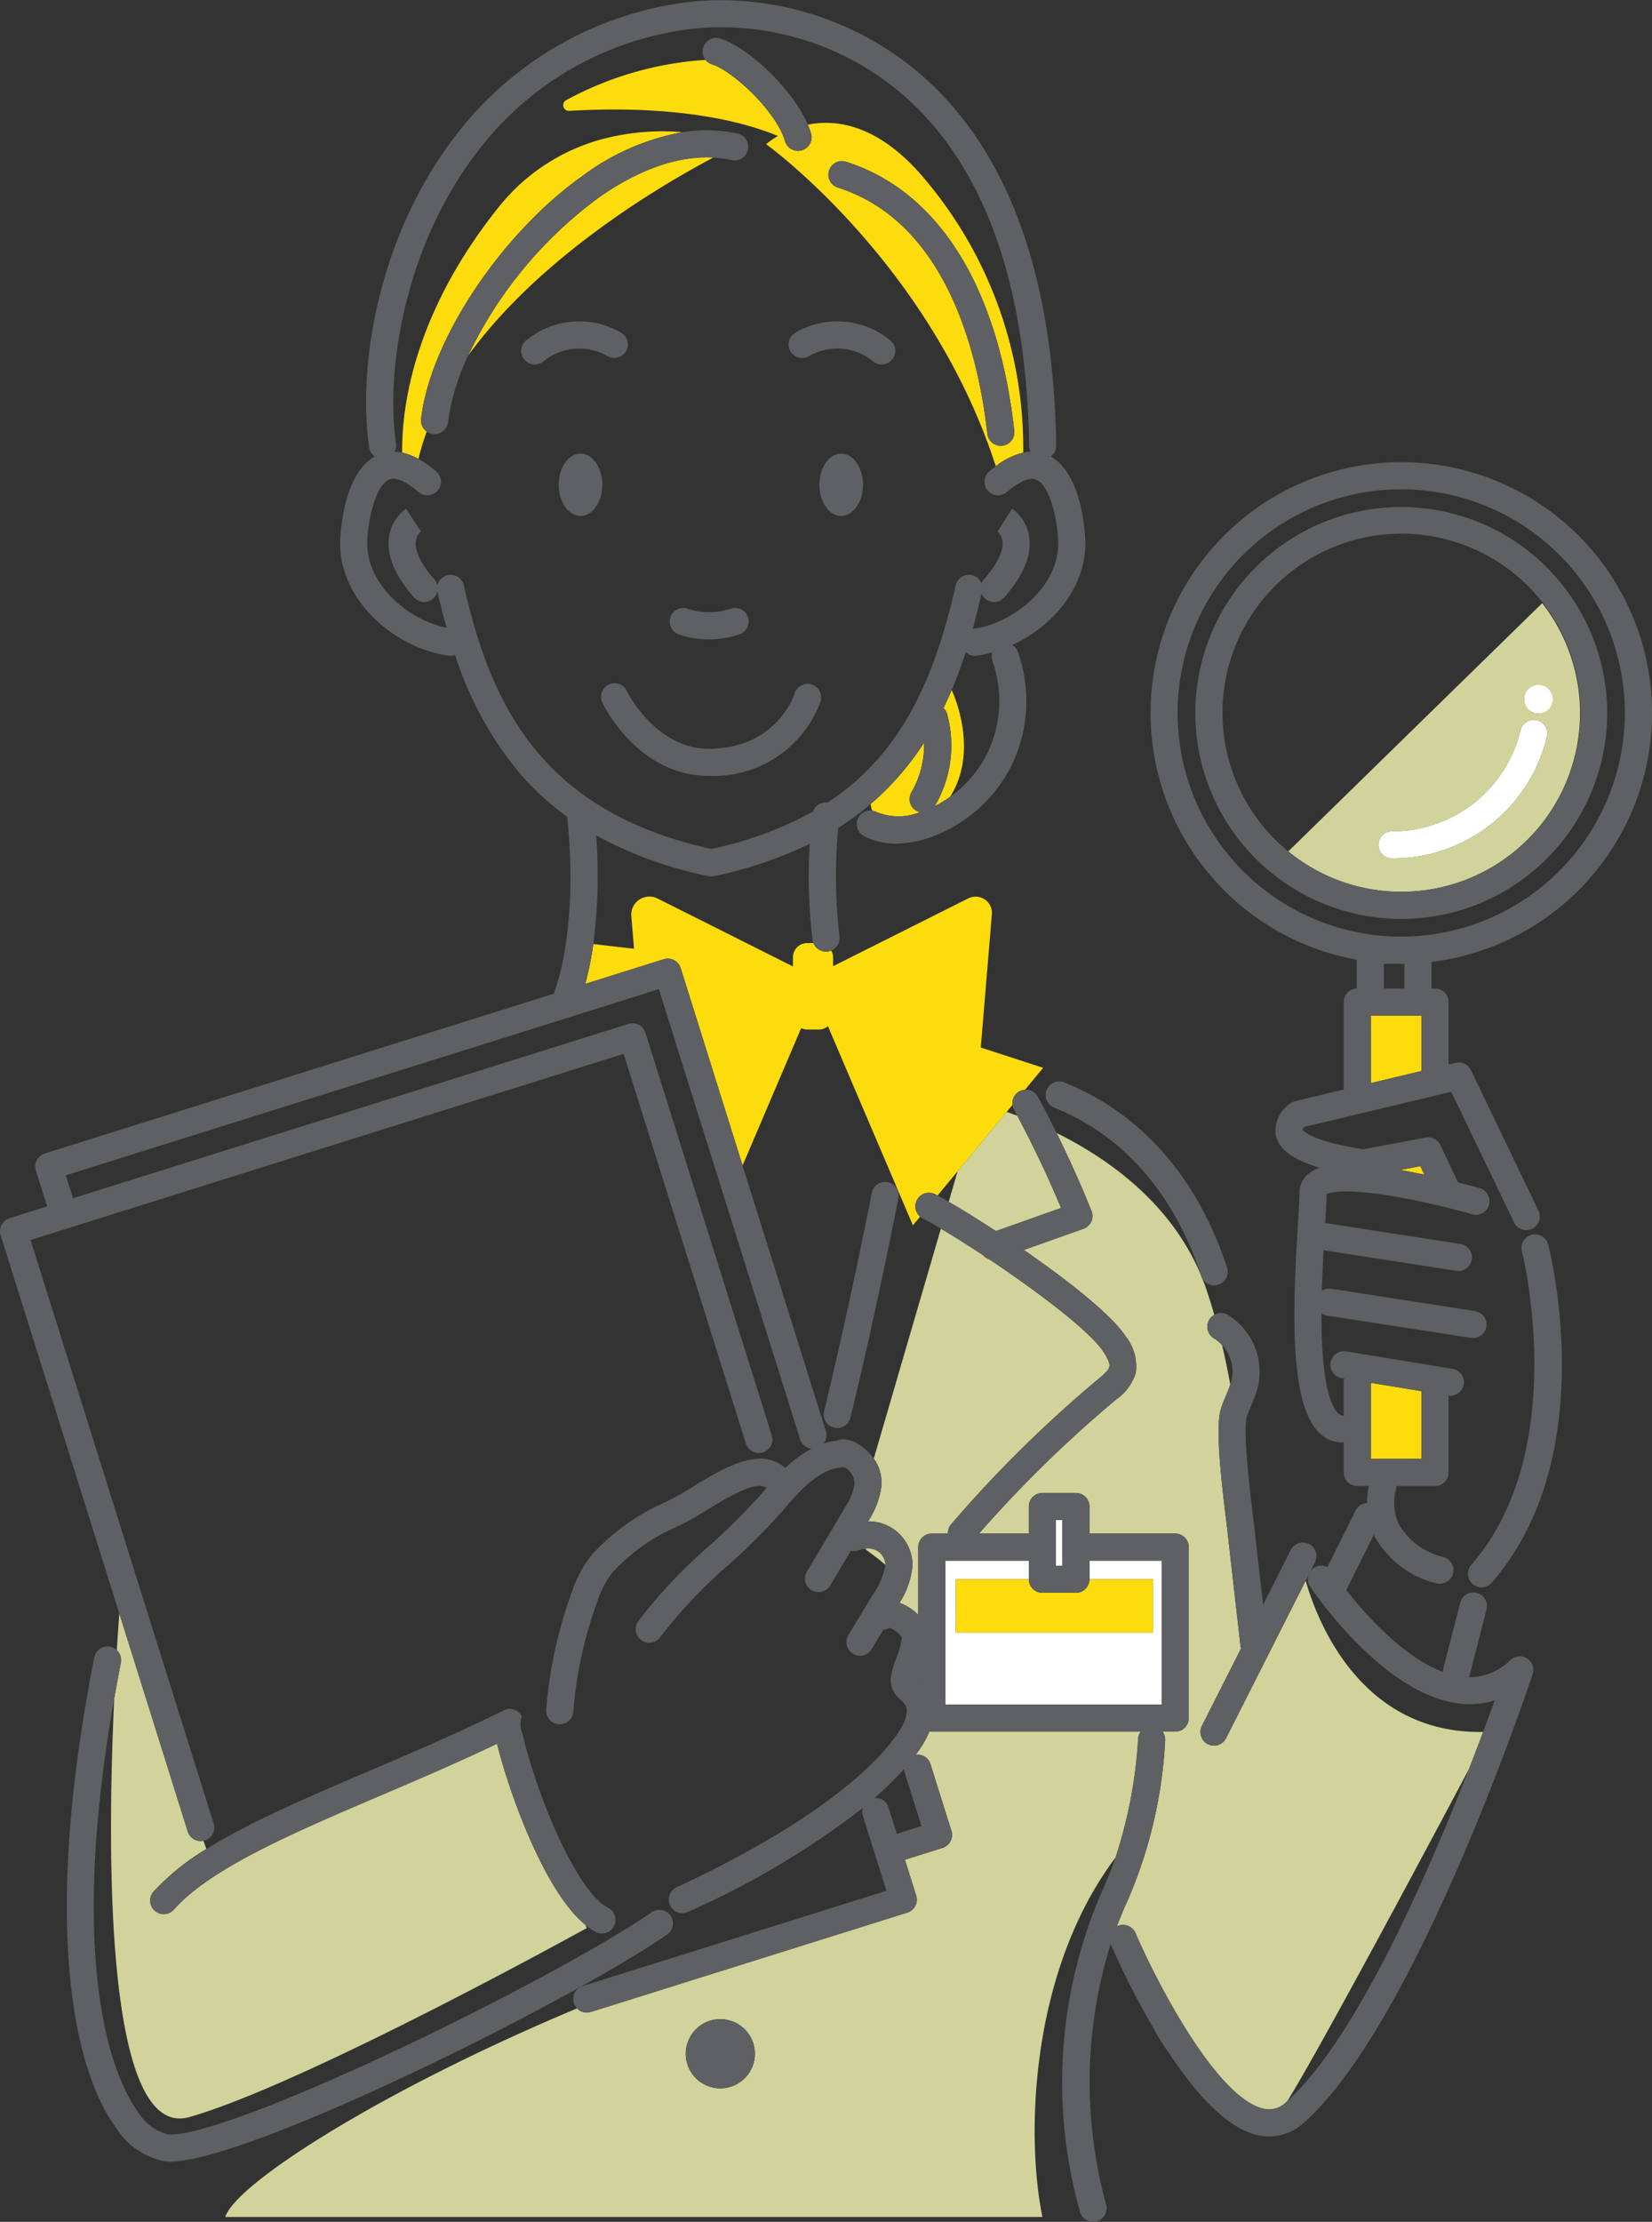 <svg id="chart_img1" xmlns="http://www.w3.org/2000/svg" xmlns:xlink="http://www.w3.org/1999/xlink" width="148.98" height="200.331" viewBox="0 0 148.98 200.331">
  <rect x="0" y="0" width="148.98" height="200.331" fill="#333333" stroke="none"/>
  <defs>
    <clipPath id="clip-path">
      <rect id="長方形_1531" data-name="長方形 1531" width="148.98" height="200.331" fill="none"/>
    </clipPath>
  </defs>
  <g id="グループ_1616" data-name="グループ 1616" clip-path="url(#clip-path)">
    <path id="パス_332" data-name="パス 332" d="M288.169,513.88a1.6,1.6,0,0,0-1.214-.264c.551.468,1.275.928,1.826,1.458,0-.022.007-.044.008-.067a1.544,1.544,0,0,0-.619-1.127" transform="translate(-208.945 -373.973)" fill="#d1d39a"/>
    <path id="パス_333" data-name="パス 333" d="M334.911,383.72a1.225,1.225,0,0,1-.706.65l-5.376,1.91c3.922,2.714,7.848,5.793,9.16,7.76a4.408,4.408,0,0,1,.94,3.281,4.514,4.514,0,0,1-1.758,2.425,110.778,110.778,0,0,0-12.384,12.105h4.487v-2.438a1.223,1.223,0,0,1,1.223-1.223h3.021a1.223,1.223,0,0,1,1.223,1.223v2.438h7.734a1.223,1.223,0,0,1,1.223,1.223v15.418a1.223,1.223,0,0,1-1.223,1.223h-1.145a1.21,1.21,0,0,1,.235.8A41.434,41.434,0,0,1,338.158,445c-.335.733-.637,1.464-.914,2.194l.011.065c.011-.005.021-.013.032-.017a1.223,1.223,0,0,1,1.607.641c1.752,4.076,7.242,14.865,11.548,15.832a2.157,2.157,0,0,0,2.026-.575c.037-.032.073-.068.11-.1,2.808-4.487,12.389-22.427,16.39-29.957.467-1.2.895-2.318,1.278-3.341-11.215.2-15.077-10.356-16.005-13.636l-7.164,14.174a1.223,1.223,0,1,1-2.184-1.1l3.525-6.974a1.226,1.226,0,0,1-.063-.264l-1.171-10.307c-.026-.227-.063-.537-.109-.91-.616-5.024-.932-8.669-.472-10.129.139-.444.313-.854.48-1.251.134-.318.26-.624.361-.922-.223-1.206-.469-2.4-.741-3.561a3.191,3.191,0,0,0-.731-.6,1.223,1.223,0,0,1-.431-1.675,1.207,1.207,0,0,1,.461-.442c-.226-.8-.466-1.573-.722-2.322-.108-.318-.226-.627-.347-.934a1.218,1.218,0,0,1-.11-.236c-.021-.065-.044-.128-.066-.193-2.742-6.474-8.374-10.444-12.984-12.728,1.145,2.312,2.2,4.669,3.157,7.042a1.223,1.223,0,0,1-.019.959" transform="translate(-236.493 -273.579)" fill="#d1d39a"/>
    <path id="パス_334" data-name="パス 334" d="M289.162,430.9a7.294,7.294,0,0,1-.967,2.659l-.2.345a3.921,3.921,0,0,1,2.4.772,3.966,3.966,0,0,1,1.6,3.206,7.476,7.476,0,0,1-1.172,3.363,4.531,4.531,0,0,1,1.688,1.081v-6.1A1.223,1.223,0,0,1,293.726,435h1.461a1.216,1.216,0,0,1,.291-.843,113.282,113.282,0,0,1,13.334-13.142c.363-.3.859-.715.931-1.053.088-.412-.381-1.116-.582-1.416-1.224-1.835-5.922-5.385-10.246-8.274a1.224,1.224,0,0,1-.548-.364c-1.37-.9-2.683-1.729-3.818-2.4L288.5,428.236a3.689,3.689,0,0,1,.665,2.66" transform="translate(-209.7 -296.723)" fill="#d1d39a"/>
    <path id="パス_335" data-name="パス 335" d="M315.519,374.133l-.805,2.759c1.194.691,2.674,1.606,4.256,2.641l5.873-2.087c-1.178-2.819-2.5-5.607-3.943-8.313-.338-.127-.658-.243-.959-.347Z" transform="translate(-229.158 -268.531)" fill="#d1d39a"/>
    <path id="パス_336" data-name="パス 336" d="M304.521,556.49c-.008.028-.018.06-.024.086l.024.023Z" transform="translate(-221.719 -405.207)" fill="#d1d39a"/>
    <path id="パス_337" data-name="パス 337" d="M157.266,574.29H138.427a1.208,1.208,0,0,1-.208-.021,9.476,9.476,0,0,1-1.237,2.1,1.222,1.222,0,0,1,1.328.843l1.892,6.027a1.224,1.224,0,0,1-.8,1.534l-3.392,1.065,1.015,3.234a1.224,1.224,0,0,1-.8,1.534l-28.536,8.956a1.218,1.218,0,0,1-1.249-.323c-17.722,7.43-30.783,15.809-31.725,18.81h73.694c-1.456-7.045-1.24-21.969,6.6-32.426a41.8,41.8,0,0,0,2.032-10.693,1.219,1.219,0,0,1,.232-.635M119.36,606.449a3.118,3.118,0,1,1,3.118-3.118,3.118,3.118,0,0,1-3.118,3.118" transform="translate(-54.401 -418.152)" fill="#d1d39a"/>
    <path id="パス_338" data-name="パス 338" d="M384.03,674.93c-.449-.686-.878-1.381-1.284-2.068.4.72.832,1.412,1.284,2.068" transform="translate(-278.695 -489.943)" fill="#d1d39a"/>
    <path id="パス_339" data-name="パス 339" d="M43.742,554.8l-6.173-19.669c-.051.671-.134,1.816-.226,3.312a1.219,1.219,0,0,1,.366,1.127c-.218,1.108-.417,2.185-.6,3.237-.645,13.863-.864,39.9,6.779,37.735C54.26,577.6,79.728,563.5,79.728,563.5l-.138-.3c-3.691-3.014-6.857-11.9-7.96-16.324-3.451,1.655-7,3.172-10.448,4.646-7.916,3.382-15.393,6.577-18.691,10.307a1.223,1.223,0,0,1-1.833-1.621,21.587,21.587,0,0,1,4.762-3.839l-.266-.747a1.2,1.2,0,0,1-1.413-.829" transform="translate(-26.809 -389.655)" fill="#d1d39a"/>
    <path id="パス_340" data-name="パス 340" d="M437.54,226.072a16.11,16.11,0,0,0,12.711-26.025l-22.9,22.384a16.045,16.045,0,0,0,10.191,3.641m11.092-17.418a1.227,1.227,0,1,1,1.223,1.336h-.013a1.23,1.23,0,0,1-1.211-1.282c0-.018,0-.036,0-.054m-11.915,11.967a11.875,11.875,0,0,0,11.582-9.108,1.223,1.223,0,0,1,2.378.574,14.314,14.314,0,0,1-13.96,10.981,1.223,1.223,0,0,1,0-2.447" transform="translate(-311.173 -145.664)" fill="#d1d39a"/>
    <path id="パス_341" data-name="パス 341" d="M458.994,336.858h-4.245v6.084l4.566-1.093v-4.991Z" transform="translate(-331.125 -245.283)" fill="#fddc0e"/>
    <path id="パス_342" data-name="パス 342" d="M459.315,459.4l-4.566-.751V465.5h4.566Z" transform="translate(-331.124 -333.961)" fill="#fddc0e"/>
    <path id="パス_343" data-name="パス 343" d="M464.5,387.125c.267.046.539.1.823.149.46.087.912.178,1.351.271l-.359-.762Z" transform="translate(-338.226 -281.636)" fill="#fddc0e"/>
    <line id="線_128" data-name="線 128" y1="0.006" x2="0.016" transform="translate(75.365 70.134)" fill="none" stroke="#ffc" stroke-linecap="round" stroke-linejoin="round" stroke-width="0"/>
    <path id="パス_344" data-name="パス 344" d="M215.875,302.321a1.221,1.221,0,0,1-1.131-.772h-.567a1.285,1.285,0,0,0-1.285,1.285v.823l-12.215-6.127a1.635,1.635,0,0,0-2.362,1.6l.245,2.932-3.674-.425a29.874,29.874,0,0,1-.72,3.59l7.068-2.218a1.224,1.224,0,0,1,1.534.8l5.582,17.788,5.282-12.377a1.273,1.273,0,0,0,.545.125h1.053a1.273,1.273,0,0,0,.817-.3L223.709,327l.648-.783a1.223,1.223,0,0,1,1.366-2.011l.205.111,1.814-2.193,4.421-5.346.528-.639a1.213,1.213,0,0,1,1.13-1.366l1.633-1.975-5.625-1.83,1-12.017a1.468,1.468,0,0,0-2.12-1.434l-12.2,6.119v-.8a1.274,1.274,0,0,0-.163-.615,1.213,1.213,0,0,1-.319.092,1.254,1.254,0,0,1-.158.01m.688,4.385h-.047v-.024Z" transform="translate(-141.381 -216.517)" fill="#fddc0e"/>
    <path id="パス_345" data-name="パス 345" d="M219.769,31.023c-4.215-5.257-8.157-5.866-10.887-5.318a7.27,7.27,0,0,1,.289.792,1.223,1.223,0,1,1-2.347.691c-.8-2.71-4.735-6.342-6.567-6.914a1.216,1.216,0,0,1-.6-.411A30.409,30.409,0,0,0,187.08,23.5a.513.513,0,0,0,.284.959c10.2-.592,16.112,1.129,18.823,2.268a6.915,6.915,0,0,0-1.066.738s14.739,10.6,20.711,29.036a6.477,6.477,0,0,1,2.474-1.225,37.545,37.545,0,0,0-8.537-24.254m6.653,23.63a1.177,1.177,0,0,1-.138.008,1.223,1.223,0,0,1-1.214-1.087c-.777-6.935-3.562-19.04-13.48-22.194a1.223,1.223,0,1,1,.741-2.332c8.326,2.648,13.713,11.261,15.17,24.253a1.223,1.223,0,0,1-1.08,1.352" transform="translate(-136.03 -14.463)" fill="#fddc0e"/>
    <path id="パス_346" data-name="パス 346" d="M135.114,69.474c.794-7.027,7.152-16.631,14.477-21.864a21.555,21.555,0,0,1,9.085-4,20.99,20.99,0,0,0-5.91.326,17.875,17.875,0,0,0-10.617,6.385c-7.852,9.788-8.789,18.357-8.74,22.183a5.4,5.4,0,0,1,1.467.566,22.092,22.092,0,0,1,.748-2.465,1.218,1.218,0,0,1-.509-1.13" transform="translate(-97.14 -31.692)" fill="#fddc0e"/>
    <path id="パス_347" data-name="パス 347" d="M166.962,55.913a37.923,37.923,0,0,0-11.651,14.152c6.548-9.049,17.667-15.511,22.112-17.856-3.994-.219-7.821,1.818-10.46,3.7" transform="translate(-113.089 -38.004)" fill="#fddc0e"/>
    <path id="パス_348" data-name="パス 348" d="M311.615,228.866q-.349.823-.739,1.628a1.21,1.21,0,0,1,.33.551,10.768,10.768,0,0,1-1.11,8.274l-.007.011a10.5,10.5,0,0,0,1.38-.832c2.614-4.122.359-9.176.147-9.631" transform="translate(-225.79 -166.648)" fill="#fddc0e"/>
    <path id="パス_349" data-name="パス 349" d="M293.189,252.626l.069-.024a1.219,1.219,0,0,1-.762-1.809,8.412,8.412,0,0,0,1.134-4.459,25.073,25.073,0,0,1-4.819,5.528,3.063,3.063,0,0,0,.131.6,1.214,1.214,0,0,1,.413.127,5.227,5.227,0,0,0,3.834.037" transform="translate(-210.297 -179.367)" fill="#fddc0e"/>
    <path id="パス_350" data-name="パス 350" d="M333.1,517.632h-6.511v1.675h5.726v4.81H314.537v-4.81h6.581v-1.675h-7.532V530.6H333.1Z" transform="translate(-228.337 -376.912)" fill="#fff"/>
    <path id="パス_351" data-name="パス 351" d="M317.083,528.605h17.776v-4.81h-5.727a1.223,1.223,0,0,1-1.223,1.223h-3.021a1.223,1.223,0,0,1-1.223-1.223h-6.581Z" transform="translate(-230.883 -381.4)" fill="#fddc0e"/>
    <path id="パス_352" data-name="パス 352" d="M187.309,150.454c-1.087,0-1.967,1.258-1.967,2.81s.881,2.81,1.967,2.81,1.967-1.258,1.967-2.81-.881-2.81-1.967-2.81" transform="translate(-134.956 -109.553)" fill="#5e6063"/>
    <path id="パス_353" data-name="パス 353" d="M273.777,150.454c-1.087,0-1.967,1.258-1.967,2.81s.881,2.81,1.967,2.81,1.967-1.258,1.967-2.81-.881-2.81-1.967-2.81" transform="translate(-197.918 -109.553)" fill="#5e6063"/>
    <path id="パス_354" data-name="パス 354" d="M361,376.469a1.222,1.222,0,0,0,2.215-1c-2.668-8.14-7.745-13.916-14.685-16.7a1.223,1.223,0,0,0-.911,2.27c6.193,2.486,10.755,7.672,13.206,15,.022.064.044.128.066.192a1.2,1.2,0,0,0,.11.236" transform="translate(-252.556 -261.172)" fill="#5e6063"/>
    <path id="パス_355" data-name="パス 355" d="M279.037,392.018a1.224,1.224,0,0,0-1.437.963c-1.39,7.033-2.8,13.475-4.3,19.694a1.223,1.223,0,1,0,2.378.574C277.191,407,278.6,400.522,280,393.455a1.224,1.224,0,0,0-.963-1.437" transform="translate(-198.98 -285.43)" fill="#5e6063"/>
    <rect id="長方形_1530" data-name="長方形 1530" width="0.575" height="4.113" transform="translate(95.228 137.058)" fill="#fff"/>
    <path id="パス_356" data-name="パス 356" d="M222.953,204.025a7.979,7.979,0,0,0,2.779.468,8.366,8.366,0,0,0,2.7-.444,1.224,1.224,0,1,0-.789-2.316,6.05,6.05,0,0,1-3.782.021,1.223,1.223,0,0,0-.911,2.271" transform="translate(-161.786 -146.844)" fill="#5e6063"/>
    <path id="パス_357" data-name="パス 357" d="M291.571,77.745c-1.456-12.992-6.844-21.606-15.17-24.253a1.223,1.223,0,0,0-.741,2.331c9.917,3.154,12.7,15.259,13.479,22.194a1.223,1.223,0,0,0,1.214,1.087,1.24,1.24,0,0,0,.138-.008,1.223,1.223,0,0,0,1.08-1.352" transform="translate(-200.1 -38.908)" fill="#5e6063"/>
    <path id="パス_358" data-name="パス 358" d="M233.956,14.97c1.832.572,5.768,4.2,6.567,6.914a1.223,1.223,0,0,0,2.347-.691,7.276,7.276,0,0,0-.289-.792c-1.385-3.249-5.379-6.981-7.9-7.766a1.223,1.223,0,0,0-.729,2.336" transform="translate(-169.729 -9.159)" fill="#5e6063"/>
    <path id="パス_359" data-name="パス 359" d="M139.665,69.234a1.239,1.239,0,0,0,1.078,1.353,1.259,1.259,0,0,0,.139.008,1.223,1.223,0,0,0,1.214-1.086,20.1,20.1,0,0,1,1.817-6A37.927,37.927,0,0,1,155.564,49.36c2.639-1.886,6.466-3.923,10.46-3.7a10.286,10.286,0,0,1,1.657.225,1.223,1.223,0,0,0,.528-2.389,13.418,13.418,0,0,0-4.983-.124,21.555,21.555,0,0,0-9.085,4c-7.324,5.233-13.683,14.837-14.477,21.864" transform="translate(-101.691 -31.452)" fill="#5e6063"/>
    <path id="パス_360" data-name="パス 360" d="M180.644,109.669a1.223,1.223,0,0,0,1.307-2.068,7.517,7.517,0,0,0-8.585.66,1.223,1.223,0,1,0,1.516,1.921,5.1,5.1,0,0,1,5.761-.512" transform="translate(-125.897 -77.582)" fill="#5e6063"/>
    <path id="パス_361" data-name="パス 361" d="M263.5,109.67a5.1,5.1,0,0,1,5.762.512,1.223,1.223,0,1,0,1.516-1.921,7.518,7.518,0,0,0-8.584-.66,1.223,1.223,0,0,0,1.306,2.069" transform="translate(-190.505 -77.583)" fill="#5e6063"/>
    <path id="パス_362" data-name="パス 362" d="M219.239,228.4a1.223,1.223,0,0,0-2.339-.717c-.064.2-1.644,4.986-7.748,4.986-4.791,0-7.336-5.106-7.36-5.155a1.223,1.223,0,1,0-2.2,1.062c.129.267,3.221,6.54,9.565,6.54a10.25,10.25,0,0,0,10.087-6.716" transform="translate(-145.24 -165.16)" fill="#5e6063"/>
    <path id="パス_363" data-name="パス 363" d="M126.367,41.672a22.61,22.61,0,0,0-4.015,44.86v2.6a1.221,1.221,0,0,0-1.174,1.218v7.893L116.8,99.292a1.22,1.22,0,0,0-.4.178,2.971,2.971,0,0,0-1.351,2.9c.289,1.272,1.548,2.213,3.968,2.919a3.107,3.107,0,0,0-.917.467,2.211,2.211,0,0,0-.91,1.793c0,.56-.063,1.559-.141,2.823-.6,9.725-.8,19.256,3.749,19.678.038,0,.077.005.114.005a1.2,1.2,0,0,0,.265-.032v2.741a1.223,1.223,0,0,0,1.223,1.223h1.048a7.244,7.244,0,0,0-.162,1.531,1.219,1.219,0,0,0-1.034.671l-2.545,5.111a1.21,1.21,0,0,0-1.547.4l.438-.866a1.223,1.223,0,0,0-2.184-1.1l-2.505,4.957-.786-6.922c-.026-.232-.066-.55-.112-.932-.238-1.94-.961-7.843-.567-9.1.105-.334.249-.675.4-1.036a10.285,10.285,0,0,0,.632-1.818,6.024,6.024,0,0,0-2.753-6.324,1.223,1.223,0,1,0-1.245,2.106,3.192,3.192,0,0,1,.731.6,3.58,3.58,0,0,1,.877,3.091,4.511,4.511,0,0,1-.135.47c-.1.3-.227.6-.361.922-.167.4-.34.808-.48,1.252-.46,1.46-.144,5.105.472,10.129.046.373.084.683.11.91l1.171,10.308a1.208,1.208,0,0,0,.063.264l-3.525,6.974a1.223,1.223,0,1,0,2.184,1.1l7.164-14.174.274-.542a1.218,1.218,0,0,0,.13,1.1c.253.378,6,8.858,12.459,10.358.015,0,.029.012.044.016a1.241,1.241,0,0,0,.148.028c.258.054.517.1.776.132a8.214,8.214,0,0,0,.959.057,7.352,7.352,0,0,0,2.259-.351c-.3.82-.646,1.777-1.044,2.842-.383,1.023-.811,2.145-1.278,3.341-3.815,9.767-10.254,24.433-16.391,29.957-.036.033-.073.069-.11.1a2.157,2.157,0,0,1-2.026.575c-4.306-.966-9.8-11.756-11.548-15.832a1.224,1.224,0,0,0-1.607-.641c-.011.005-.021.012-.032.018s-.029.017-.045.025l.034-.09c.276-.729.579-1.461.913-2.194a41.433,41.433,0,0,0,3.409-14.482,1.211,1.211,0,0,0-.236-.8h1.145a1.223,1.223,0,0,0,1.223-1.223V139.5a1.223,1.223,0,0,0-1.223-1.223H98.249v-2.438a1.223,1.223,0,0,0-1.223-1.223H94a1.223,1.223,0,0,0-1.223,1.223v2.438H88.294a110.775,110.775,0,0,1,12.384-12.105,4.513,4.513,0,0,0,1.758-2.425,4.41,4.41,0,0,0-.94-3.281c-1.312-1.967-5.238-5.046-9.16-7.76l5.376-1.91a1.224,1.224,0,0,0,.725-1.609c-.954-2.373-2.013-4.73-3.157-7.042q-.813-1.643-1.682-3.254a1.223,1.223,0,0,0-2.151,1.165c.1.183.2.368.294.551,1.442,2.706,2.766,5.494,3.944,8.313L89.811,111c-1.581-1.035-3.062-1.951-4.256-2.641q-.548-.317-1.008-.566l-.205-.111a1.223,1.223,0,0,0-1.366,2.011,1.207,1.207,0,0,0,.217.149c.486.259,1.047.577,1.656.937,1.135.671,2.447,1.5,3.818,2.4a1.224,1.224,0,0,0,.548.364c4.324,2.889,9.021,6.439,10.245,8.274.2.3.67,1,.582,1.416-.072.338-.568.751-.931,1.053A113.284,113.284,0,0,0,85.778,137.43a1.216,1.216,0,0,0-.291.843H84.026A1.223,1.223,0,0,0,82.8,139.5v6.1a4.527,4.527,0,0,0-1.688-1.081,7.477,7.477,0,0,0,1.172-3.363,3.968,3.968,0,0,0-1.6-3.206,3.921,3.921,0,0,0-2.4-.772l.2-.345a7.294,7.294,0,0,0,.967-2.659,3.689,3.689,0,0,0-.665-2.659c-.061-.088-.123-.176-.192-.261a4.545,4.545,0,0,0-1.268-1.081,1.215,1.215,0,0,0-.535-.25,2.509,2.509,0,0,0-.692-.154,1.207,1.207,0,0,0-.618.127,5.9,5.9,0,0,0-1.2.257,1.22,1.22,0,0,0,.2-1.108l-7.521-23.965L61.386,87.29a1.224,1.224,0,0,0-1.534-.8l-7.068,2.218a29.922,29.922,0,0,0,.72-3.59,47.78,47.78,0,0,0,.257-9.8,35.655,35.655,0,0,0,10.122,3.676l.018,0a1.215,1.215,0,0,0,.236.025h0a1.21,1.21,0,0,0,.235-.025l.018,0a36.61,36.61,0,0,0,8.633-2.914,47.881,47.881,0,0,0,.256,8.658,1.2,1.2,0,0,0,.081.294,1.221,1.221,0,0,0,1.131.773,1.155,1.155,0,0,0,.477-.1,1.22,1.22,0,0,0,.738-1.278,47.19,47.19,0,0,1-.12-9.779,25.524,25.524,0,0,0,2.926-2.15,25.067,25.067,0,0,0,4.819-5.528A8.412,8.412,0,0,1,82.2,71.425,1.224,1.224,0,0,0,82.63,73.1a1.211,1.211,0,0,0,.332.134l-.069.024a5.227,5.227,0,0,1-3.834-.037,1.223,1.223,0,0,0-1.143,2.163,6.124,6.124,0,0,0,2.891.68,9.374,9.374,0,0,0,2.836-.477,13.082,13.082,0,0,0,7.632-6.68A13.285,13.285,0,0,0,91.8,58.791a1.213,1.213,0,0,0-.512-.627c3.576-1.654,6.611-5.114,6.591-9.2,0-.062-.067-6.094-3.127-7.8a1.22,1.22,0,0,0,.5-1.006c-.244-15.271-4.3-26.48-12.066-33.317A27.739,27.739,0,0,0,62.886.1,31.17,31.17,0,0,0,41.154,12.14c-6.945,8.975-8.952,20.636-7.861,28.211a1.217,1.217,0,0,0,.5.816c-3.053,1.71-3.12,7.732-3.12,7.795-.026,5.283,5.046,9.519,9.8,10.161a1.259,1.259,0,0,0,.165.011,1.208,1.208,0,0,0,.409-.073,31.521,31.521,0,0,0,5.709,10.526,25.079,25.079,0,0,0,4.393,4.059c0,.03,0,.059,0,.089.012.089,1.142,8.988-1.124,15.638a1.2,1.2,0,0,0-.05.215L4.036,104.007a1.223,1.223,0,0,0-.8,1.534l1.015,3.234L.857,109.839a1.224,1.224,0,0,0-.8,1.534l10.7,34.1,6.173,19.669A1.224,1.224,0,0,0,18.1,166a1.246,1.246,0,0,0,.245-.028,1.2,1.2,0,0,0,.922-1.562L2.757,111.807,56.239,95.022l11.026,35.131a1.223,1.223,0,1,0,2.335-.733l-11.392-36.3a1.223,1.223,0,0,0-1.534-.8l-50.09,15.72-.649-2.066L59.418,89.19l12.737,40.586a1.221,1.221,0,0,0,1.025.846,10.967,10.967,0,0,0-2.364,1.736c-2.272-1.984-5.536-.006-8.2,1.611a23.75,23.75,0,0,1-3.273,1.772,19.577,19.577,0,0,0-5.953,4.43,10.707,10.707,0,0,0-1.831,3.414,39.622,39.622,0,0,0-2.3,10.567,1.223,1.223,0,0,0,1.125,1.314c.032,0,.064,0,.1,0a1.223,1.223,0,0,0,1.218-1.128,37.174,37.174,0,0,1,2.162-9.915,8.338,8.338,0,0,1,1.384-2.655,17.48,17.48,0,0,1,5-3.754,25.347,25.347,0,0,0,3.649-1.957c2.81-1.7,4.363-2.445,5.242-1.9l-.1.116a56.916,56.916,0,0,1-5.039,5.068,46.15,46.15,0,0,0-6.44,6.839,1.223,1.223,0,1,0,1.985,1.43,43.609,43.609,0,0,1,6.116-6.473,58.746,58.746,0,0,0,5.251-5.289c1.512-1.8,3.314-3.6,5.267-3.536a1.689,1.689,0,0,1,.879,1.5,4.872,4.872,0,0,1-.65,1.769l-3.609,6.077a1.223,1.223,0,1,0,2.1,1.249l1.828-3.079a1.209,1.209,0,0,0,.665-.036,3.2,3.2,0,0,1,.629-.152,1.6,1.6,0,0,1,1.214.264,1.544,1.544,0,0,1,.619,1.127c0,.022-.006.045-.008.067a6.814,6.814,0,0,1-1.162,2.735l-2.175,3.6a1.223,1.223,0,1,0,2.094,1.266l1.06-1.753a1.2,1.2,0,0,0,.544-.155,2.027,2.027,0,0,1,1.125.862,7.508,7.508,0,0,1-.5,1.851,8.532,8.532,0,0,0-.516,1.844,2.287,2.287,0,0,0,.9,1.9c.483.465.775.745.346,1.97-.023.064-2.492,6.549-20.539,14.947a1.223,1.223,0,1,0,1.032,2.218,75.849,75.849,0,0,0,15.745-9.353,1.215,1.215,0,0,0,.013.678l2.126,6.775L52.552,179.07a1.223,1.223,0,1,0,.733,2.335l28.536-8.956a1.223,1.223,0,0,0,.8-1.534l-1.015-3.234L85,166.616a1.224,1.224,0,0,0,.8-1.534l-1.892-6.028a1.222,1.222,0,0,0-1.328-.844,9.462,9.462,0,0,0,1.237-2.1,1.216,1.216,0,0,0,.208.021h18.839a1.22,1.22,0,0,0-.232.635,41.792,41.792,0,0,1-2.032,10.693A31.546,31.546,0,0,1,99.44,170.4a43.08,43.08,0,0,0-2.027,29.089,1.223,1.223,0,0,0,2.324-.764,41.846,41.846,0,0,1,.425-23.442,72.5,72.5,0,0,0,3.888,7.635c.406.687.835,1.382,1.285,2.068,2.336,3.568,5.205,6.885,8.078,7.53a4.807,4.807,0,0,0,1.053.119,4.666,4.666,0,0,0,3.129-1.247c10.015-8.842,20.2-39.159,20.627-40.445.005-.017.007-.034.011-.051a1.283,1.283,0,0,0,.029-.127c.007-.038.012-.075.015-.113s0-.079,0-.119,0-.079-.007-.118a1.142,1.142,0,0,0-.021-.117c-.008-.038-.017-.075-.028-.111a1.138,1.138,0,0,0-.044-.113,1.016,1.016,0,0,0-.111-.2,1.2,1.2,0,0,0-.078-.1c-.011-.014-.019-.029-.031-.042s-.029-.024-.043-.038a1.207,1.207,0,0,0-.1-.088c-.031-.024-.061-.046-.094-.067s-.068-.041-.1-.06a1.115,1.115,0,0,0-.117-.052c-.019-.007-.035-.018-.055-.025s-.036-.007-.054-.012c-.04-.011-.079-.02-.12-.027s-.082-.013-.123-.017-.07,0-.1,0a1.22,1.22,0,0,0-.134.008c-.033,0-.066.011-.1.017a1.232,1.232,0,0,0-.129.033c-.033.011-.064.024-.1.037a1.246,1.246,0,0,0-.12.057c-.03.017-.058.035-.087.055a1.24,1.24,0,0,0-.112.084c-.013.011-.027.018-.039.029a5.3,5.3,0,0,1-3.739,1.559l1.567-6.115a1.223,1.223,0,0,0-2.37-.607l-1.6,6.23c-3.557-1.347-6.936-5.146-8.678-7.359l2.489-5c.033.073.063.146.1.219a8.7,8.7,0,0,0,5.475,4.149,1.223,1.223,0,1,0,.741-2.331,6.423,6.423,0,0,1-4.018-2.893,4.594,4.594,0,0,1-.31-3.2,1.21,1.21,0,0,0,.055-.322h3.469a1.223,1.223,0,0,0,1.223-1.223v-6.931a1.222,1.222,0,0,0,.36-2.417l-9.591-1.578a1.223,1.223,0,1,0-.4,2.414l.221.036a1.21,1.21,0,0,0-.052.334v3.02a1.231,1.231,0,0,0-.153-.03c-.143-.013-1.409-.292-1.761-5.9-.067-1.06-.091-2.185-.088-3.319a1.208,1.208,0,0,0,.526.222l12.955,2.009a1.205,1.205,0,0,0,.189.015,1.224,1.224,0,0,0,.186-2.433L120.077,116.2a1.213,1.213,0,0,0-.871.2c.034-1.278.092-2.527.156-3.672l11.958,1.854a1.24,1.24,0,0,0,.189.015,1.223,1.223,0,0,0,.186-2.433l-12.187-1.89c.068-1.108.121-2,.129-2.6.305-.151,1.745-.616,6.879.346,3.22.6,6.223,1.455,6.253,1.464a1.223,1.223,0,0,0,.671-2.353c-.061-.017-.811-.231-1.951-.517l-1.588-3.364a1.226,1.226,0,0,0-1.332-.68l-5.621,1.057c-4.52-.706-5.367-1.6-5.495-1.779a1.072,1.072,0,0,1,.191-.24l13.23-3.165,5.638,11.717a1.223,1.223,0,1,0,2.2-1.061L132.65,96.491a1.222,1.222,0,0,0-1.387-.659l-.626.15v-5.63a1.223,1.223,0,0,0-1.223-1.223h-.322v-2.4a22.609,22.609,0,0,0-2.726-45.054M89.5,59.607a10.822,10.822,0,0,1-.427,8.241,10.611,10.611,0,0,1-3.391,4,10.489,10.489,0,0,1-1.38.833l.007-.011a10.766,10.766,0,0,0,1.11-8.274,1.213,1.213,0,0,0-.33-.551q.391-.8.739-1.628c.472-1.115.89-2.254,1.265-3.411a1.219,1.219,0,0,0,.827.327,1.259,1.259,0,0,0,.165-.011,10.542,10.542,0,0,0,1.406-.292,1.213,1.213,0,0,0,.008.777M41.83,52.781a1.221,1.221,0,0,0-2.384.011,1.212,1.212,0,0,0-.273-.549C38,50.914,37.4,49.7,37.5,48.82a1.346,1.346,0,0,1,.477-.917l-.026.017-1.329-2.055a3.741,3.741,0,0,0-1.542,2.576c-.226,1.646.533,3.47,2.257,5.421a1.22,1.22,0,0,0,2.106-.535c.26,1.145.541,2.234.839,3.281-3.5-.716-7.182-3.882-7.164-7.635.008-1.735.665-5.128,1.943-5.712.794-.362,2.023.537,2.686,1.105a1.223,1.223,0,0,0,1.592-1.858,9.5,9.5,0,0,0-1.606-1.131,5.41,5.41,0,0,0-1.467-.566,3.915,3.915,0,0,0-.673-.085,1.215,1.215,0,0,0,.12-.724c-.985-6.836.9-18,7.374-26.365A28.4,28.4,0,0,1,63.157,2.527,25.147,25.147,0,0,1,81.573,8.676c7.224,6.363,11,16.968,11.237,31.521a1.208,1.208,0,0,0,.136.531,3.911,3.911,0,0,0-.67.086A6.478,6.478,0,0,0,89.8,42.038c-.194.146-.39.3-.589.47a1.223,1.223,0,1,0,1.593,1.858c.662-.568,1.892-1.468,2.686-1.1,1.278.584,1.935,3.976,1.943,5.712.019,3.938-4.032,7.232-7.681,7.724-.011,0-.021.006-.033.008.294-1.053.559-2.115.8-3.18a1.219,1.219,0,0,0,2.041.337c1.724-1.951,2.483-3.775,2.257-5.421a3.74,3.74,0,0,0-1.542-2.576L89.952,47.92l-.026-.017a1.345,1.345,0,0,1,.478.917c.1.878-.5,2.094-1.672,3.422a1.206,1.206,0,0,0-.216.36,1.223,1.223,0,0,0-2.33.178c-1.918,8.434-4.877,15.2-11.551,19.583h0a1.224,1.224,0,0,0-1.315.811,32.537,32.537,0,0,1-9.181,3.368C48.51,73.11,44.176,63.1,41.83,52.781m43.42,87.939h7.532v1.676A1.223,1.223,0,0,0,94,143.618h3.021a1.223,1.223,0,0,0,1.223-1.223v-1.676h6.511V153.69H85.249Zm10.553.452h-.575v-4.113H95.8ZM78.862,162.121a28.966,28.966,0,0,0,2.663-2.612,1.208,1.208,0,0,0,.05.279l1.525,4.86-2.225.7-.745-2.374a1.222,1.222,0,0,0-1.268-.851M82.8,151.283v.109l-.024-.024c.007-.026.017-.057.024-.085m40.822-26.6,4.566.751v6.107h-4.566Zm3.475-19.045c-.284-.054-.556-.1-.823-.149l1.815-.341.359.762c-.439-.093-.891-.184-1.351-.271m-3.475-7.979V91.576h4.566v4.991Zm3.021-8.531H124.8V86.9h1.848Zm-.279-4.679a20.166,20.166,0,1,1,20.166-20.166A20.189,20.189,0,0,1,126.367,84.45" transform="translate(0 0)" fill="#5e6063"/>
    <path id="パス_364" data-name="パス 364" d="M415.1,168.162a18.57,18.57,0,1,0,18.57,18.57,18.591,18.591,0,0,0-18.57-18.57m-16.123,18.57a16.144,16.144,0,1,1,5.932,12.483,16.141,16.141,0,0,1-5.932-12.483" transform="translate(-288.732 -122.447)" fill="#5e6063"/>
    <path id="パス_365" data-name="パス 365" d="M506.844,229.755h.013a1.282,1.282,0,1,0-1.223-1.335c0,.018,0,.036,0,.054a1.229,1.229,0,0,0,1.211,1.282" transform="translate(-368.175 -165.43)" fill="#fff"/>
    <path id="パス_366" data-name="パス 366" d="M458.532,251.269a14.314,14.314,0,0,0,13.96-10.981,1.223,1.223,0,0,0-2.378-.574,11.875,11.875,0,0,1-11.582,9.108,1.223,1.223,0,1,0,0,2.447" transform="translate(-332.988 -173.866)" fill="#fff"/>
    <path id="パス_367" data-name="パス 367" d="M487.372,440.938a1.223,1.223,0,0,0,1.726-.118c9.891-11.338,5.293-29.712,5.092-30.489a1.223,1.223,0,0,0-2.369.611c.046.178,4.47,17.911-4.567,28.27a1.223,1.223,0,0,0,.118,1.726" transform="translate(-354.574 -298.114)" fill="#5e6063"/>
    <path id="パス_368" data-name="パス 368" d="M50.121,583.265a1.223,1.223,0,0,0,1.833,1.62c3.3-3.73,10.775-6.925,18.691-10.307,3.448-1.473,7-2.991,10.448-4.646,1.1,4.419,4.269,13.31,7.96,16.323A5.5,5.5,0,0,0,90,586.9a1.223,1.223,0,1,0,1.12-2.175c-2.882-1.484-6.466-10.224-7.766-15.836a1.926,1.926,0,0,1-.02-1.419,1.223,1.223,0,0,0-1.641-.548c-3.91,1.951-8.029,3.711-12.012,5.413-5.709,2.439-10.9,4.656-14.8,7.1a21.58,21.58,0,0,0-4.761,3.839" transform="translate(-36.272 -412.704)" fill="#5e6063"/>
    <path id="パス_369" data-name="パス 369" d="M26.678,546.425a1.219,1.219,0,0,0-2.034.655c-2.124,10.8-2.884,20.193-2.26,27.926.653,8.085,2.66,12.34,4.228,14.487a6.665,6.665,0,0,0,4.424,3.02,4.032,4.032,0,0,0,.461.024c7.06,0,36.055-14.411,44.829-20.486a1.224,1.224,0,0,0-1.393-2.012c-4.322,2.993-13.924,8.173-23.349,12.6-12.338,5.79-18.562,7.641-20.269,7.447a4.441,4.441,0,0,1-2.729-2.033c-1.688-2.31-6.647-11.657-2.145-37.26.185-1.052.384-2.129.6-3.237a1.219,1.219,0,0,0-.366-1.127" transform="translate(-16.145 -397.635)" fill="#5e6063"/>
    <path id="パス_370" data-name="パス 370" d="M230.6,669.7a3.118,3.118,0,1,0,3.118,3.118A3.118,3.118,0,0,0,230.6,669.7" transform="translate(-165.637 -487.642)" fill="#5e6063"/>
  </g>
</svg>
